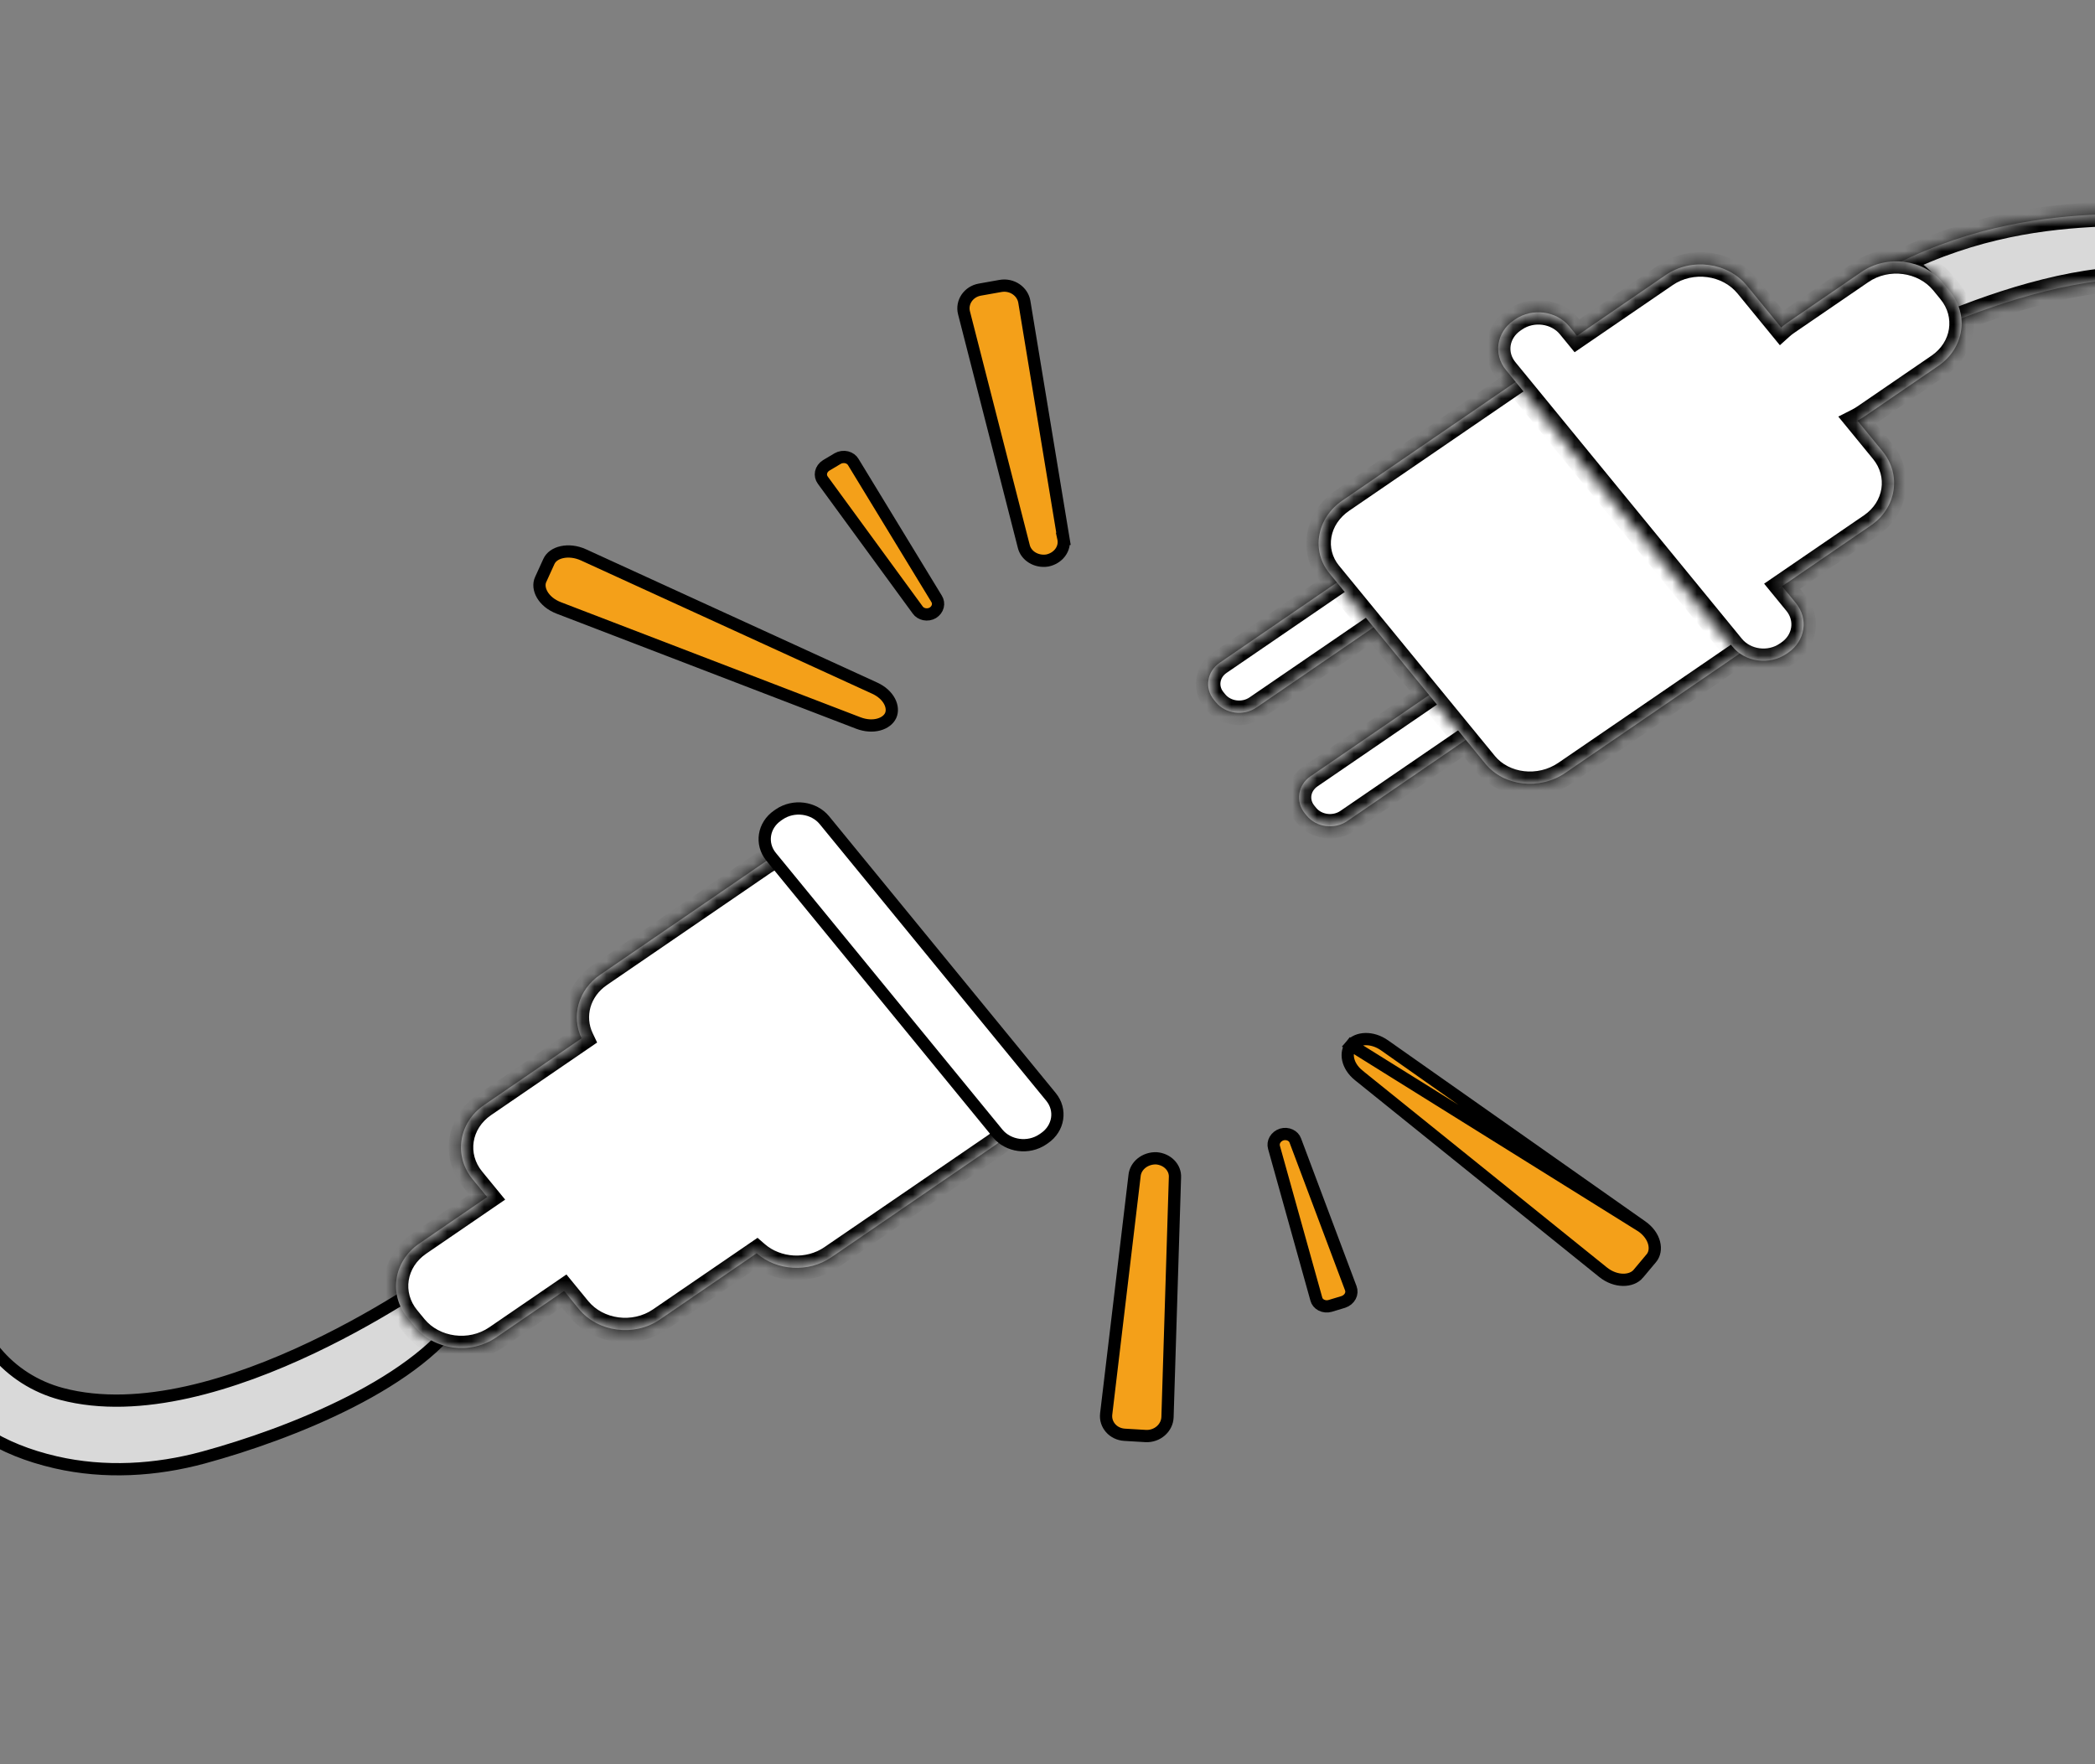 <svg width="171" height="144" viewBox="0 0 171 144" fill="none" xmlns="http://www.w3.org/2000/svg">
<rect x="0" y="0" width="171" height="144" fill="#808080" stroke="none"/>
<mask id="path-1-inside-1_4091_17566" fill="white">
<path fill-rule="evenodd" clip-rule="evenodd" d="M117.598 56.087L120.592 59.743L109.972 67.013C108.926 67.729 107.443 67.534 106.659 66.577L106.502 66.385C105.718 65.428 105.932 64.072 106.978 63.356L117.598 56.087ZM110.072 46.897L113.066 50.553L102.554 57.748C101.508 58.465 100.025 58.27 99.241 57.313L99.084 57.121C98.3 56.164 98.514 54.808 99.56 54.092L110.072 46.897Z"/>
</mask>
<path fill-rule="evenodd" clip-rule="evenodd" d="M117.598 56.087L120.592 59.743L109.972 67.013C108.926 67.729 107.443 67.534 106.659 66.577L106.502 66.385C105.718 65.428 105.932 64.072 106.978 63.356L117.598 56.087ZM110.072 46.897L113.066 50.553L102.554 57.748C101.508 58.465 100.025 58.27 99.241 57.313L99.084 57.121C98.3 56.164 98.514 54.808 99.56 54.092L110.072 46.897Z" fill="white"/>
<path d="M117.598 56.087L118.372 55.453L117.79 54.743L117.033 55.262L117.598 56.087ZM120.592 59.743L121.157 60.569L122.056 59.953L121.366 59.11L120.592 59.743ZM109.972 67.013L109.408 66.187L109.408 66.187L109.972 67.013ZM106.659 66.577L107.433 65.944L107.433 65.944L106.659 66.577ZM106.502 66.385L105.728 67.018L105.728 67.018L106.502 66.385ZM106.978 63.356L107.543 64.181L107.543 64.181L106.978 63.356ZM110.072 46.897L110.846 46.263L110.264 45.553L109.507 46.072L110.072 46.897ZM113.066 50.553L113.631 51.379L114.53 50.763L113.84 49.92L113.066 50.553ZM102.554 57.748L101.99 56.923L101.99 56.923L102.554 57.748ZM99.241 57.313L98.468 57.947L98.468 57.947L99.241 57.313ZM99.084 57.121L99.858 56.487L99.858 56.487L99.084 57.121ZM99.56 54.092L98.995 53.267L98.995 53.267L99.56 54.092ZM116.824 56.721L119.819 60.377L121.366 59.11L118.372 55.453L116.824 56.721ZM120.027 58.918L109.408 66.187L110.537 67.838L121.157 60.569L120.027 58.918ZM109.408 66.187C108.772 66.622 107.874 66.483 107.433 65.944L105.886 67.211C107.011 68.585 109.08 68.835 110.537 67.838L109.408 66.187ZM107.433 65.944L107.276 65.751L105.728 67.018L105.886 67.211L107.433 65.944ZM107.276 65.751C106.881 65.269 106.958 64.582 107.543 64.181L106.413 62.531C104.906 63.563 104.556 65.588 105.728 67.018L107.276 65.751ZM107.543 64.181L118.163 56.912L117.033 55.262L106.413 62.531L107.543 64.181ZM109.298 47.53L112.293 51.187L113.84 49.92L110.846 46.263L109.298 47.53ZM112.501 49.728L101.99 56.923L103.119 58.574L113.631 51.379L112.501 49.728ZM101.99 56.923C101.354 57.358 100.456 57.218 100.015 56.679L98.468 57.947C99.593 59.321 101.662 59.571 103.119 58.574L101.99 56.923ZM100.015 56.679L99.858 56.487L98.31 57.754L98.468 57.947L100.015 56.679ZM99.858 56.487C99.463 56.005 99.54 55.318 100.125 54.917L98.995 53.267C97.488 54.298 97.138 56.323 98.31 57.754L99.858 56.487ZM100.125 54.917L110.637 47.722L109.507 46.072L98.995 53.267L100.125 54.917Z" fill="black" mask="url(#path-1-inside-1_4091_17566)"/>
<mask id="path-3-inside-2_4091_17566" fill="white">
<path fill-rule="evenodd" clip-rule="evenodd" d="M124.828 30.411L109.566 40.858C107.473 42.29 107.002 44.947 108.512 46.791L121.243 62.337C122.754 64.182 125.675 64.516 127.767 63.084L143.03 52.637C143.025 52.632 143.02 52.626 143.016 52.62L124.828 30.411Z"/>
</mask>
<path fill-rule="evenodd" clip-rule="evenodd" d="M124.828 30.411L109.566 40.858C107.473 42.29 107.002 44.947 108.512 46.791L121.243 62.337C122.754 64.182 125.675 64.516 127.767 63.084L143.03 52.637C143.025 52.632 143.02 52.626 143.016 52.62L124.828 30.411Z" fill="white"/>
<path d="M124.828 30.411L125.602 29.778L125.02 29.068L124.263 29.586L124.828 30.411ZM109.566 40.858L109.001 40.032L109.001 40.032L109.566 40.858ZM108.512 46.791L107.739 47.425L107.739 47.425L108.512 46.791ZM121.243 62.337L120.469 62.971L120.469 62.971L121.243 62.337ZM127.767 63.084L128.332 63.909L128.332 63.909L127.767 63.084ZM143.03 52.637L143.595 53.463L144.501 52.842L143.799 51.998L143.03 52.637ZM143.016 52.62L142.242 53.254L142.242 53.254L143.016 52.62ZM124.263 29.586L109.001 40.032L110.131 41.683L125.393 31.236L124.263 29.586ZM109.001 40.032C106.48 41.758 105.815 45.076 107.739 47.425L109.286 46.158C108.188 44.817 108.466 42.822 110.131 41.683L109.001 40.032ZM107.739 47.425L120.469 62.971L122.017 61.704L109.286 46.158L107.739 47.425ZM120.469 62.971C122.341 65.256 125.854 65.605 128.332 63.909L127.203 62.259C125.495 63.427 123.167 63.108 122.017 61.704L120.469 62.971ZM128.332 63.909L143.595 53.463L142.465 51.812L127.203 62.259L128.332 63.909ZM143.799 51.998C143.796 51.995 143.793 51.991 143.789 51.987L142.242 53.254C142.248 53.261 142.254 53.269 142.261 53.277L143.799 51.998ZM143.789 51.987L125.602 29.778L124.054 31.045L142.242 53.254L143.789 51.987Z" fill="black" mask="url(#path-3-inside-2_4091_17566)"/>
<mask id="path-5-inside-3_4091_17566" fill="white">
<path fill-rule="evenodd" clip-rule="evenodd" d="M158.606 26.591C168.598 22.442 185.09 18.112 186.21 34.106C186.24 34.725 186.049 35.856 185.8 37.329C184.467 45.233 181.471 62.987 201.88 64.405C203.656 64.535 205.444 64.388 207.166 63.969C213.921 62.3 226.764 57.292 230.674 50.621C235.399 42.561 228.999 47.495 228.999 47.495C228.999 47.495 206.688 64.537 194.191 56.128C192.8 55.192 191.6 53.614 190.935 52.157C189.782 49.63 189.946 45.841 190.651 42.392C190.673 42.285 190.697 42.17 190.722 42.047C191.816 36.769 196.005 16.563 171.373 17.498C166.975 17.702 161.186 18.353 154.761 21.552C155.65 21.819 156.462 22.33 157.066 23.068L157.667 23.802C158.351 24.637 158.655 25.624 158.606 26.591Z"/>
</mask>
<path fill-rule="evenodd" clip-rule="evenodd" d="M158.606 26.591C168.598 22.442 185.09 18.112 186.21 34.106C186.24 34.725 186.049 35.856 185.8 37.329C184.467 45.233 181.471 62.987 201.88 64.405C203.656 64.535 205.444 64.388 207.166 63.969C213.921 62.3 226.764 57.292 230.674 50.621C235.399 42.561 228.999 47.495 228.999 47.495C228.999 47.495 206.688 64.537 194.191 56.128C192.8 55.192 191.6 53.614 190.935 52.157C189.782 49.63 189.946 45.841 190.651 42.392C190.673 42.285 190.697 42.17 190.722 42.047C191.816 36.769 196.005 16.563 171.373 17.498C166.975 17.702 161.186 18.353 154.761 21.552C155.65 21.819 156.462 22.33 157.066 23.068L157.667 23.802C158.351 24.637 158.655 25.624 158.606 26.591Z" fill="#D9D9D9"/>
<path d="M158.606 26.591L157.608 26.541L157.528 28.122L158.99 27.515L158.606 26.591ZM186.21 34.106L187.209 34.059L187.209 34.047L187.208 34.036L186.21 34.106ZM185.8 37.329L186.786 37.495L186.786 37.495L185.8 37.329ZM201.88 64.405L201.953 63.408L201.949 63.408L201.88 64.405ZM207.166 63.969L207.402 64.94L207.406 64.939L207.166 63.969ZM230.674 50.621L229.812 50.115L229.812 50.115L230.674 50.621ZM228.999 47.495L229.606 48.29L229.61 48.287L228.999 47.495ZM194.191 56.128L194.749 55.298L194.749 55.298L194.191 56.128ZM190.935 52.157L191.845 51.741L191.845 51.741L190.935 52.157ZM190.651 42.392L189.671 42.191L189.671 42.191L190.651 42.392ZM190.722 42.047L189.743 41.844L189.743 41.844L190.722 42.047ZM171.373 17.498L171.335 16.498L171.327 16.499L171.373 17.498ZM154.761 21.552L154.315 20.656L152.055 21.782L154.473 22.509L154.761 21.552ZM157.066 23.068L157.839 22.434L157.839 22.434L157.066 23.068ZM157.667 23.802L156.893 24.435L156.893 24.435L157.667 23.802ZM158.99 27.515C163.966 25.448 170.4 23.412 175.663 23.792C178.27 23.98 180.499 24.755 182.139 26.323C183.772 27.885 184.945 30.352 185.213 34.176L187.208 34.036C186.916 29.863 185.607 26.873 183.521 24.878C181.441 22.889 178.712 22.007 175.807 21.797C170.046 21.381 163.239 23.585 158.223 25.668L158.99 27.515ZM185.211 34.153C185.221 34.362 185.194 34.719 185.119 35.261C185.046 35.787 184.939 36.421 184.814 37.163L186.786 37.495C186.91 36.764 187.023 36.096 187.1 35.534C187.176 34.987 187.229 34.469 187.209 34.059L185.211 34.153ZM184.814 37.163C184.154 41.076 183.017 47.72 184.727 53.579C185.592 56.542 187.191 59.338 189.958 61.479C192.72 63.616 196.563 65.038 201.81 65.403L201.949 63.408C196.992 63.063 193.557 61.735 191.182 59.897C188.812 58.063 187.418 55.66 186.647 53.019C185.086 47.671 186.113 41.485 186.786 37.495L184.814 37.163ZM201.807 65.403C203.686 65.54 205.578 65.384 207.402 64.94L206.929 62.997C205.309 63.391 203.626 63.531 201.953 63.408L201.807 65.403ZM207.406 64.939C210.85 64.089 215.821 62.395 220.437 60.063C225.013 57.753 229.427 54.725 231.537 51.126L229.812 50.115C228.01 53.188 224.049 55.999 219.536 58.278C215.065 60.536 210.237 62.18 206.926 62.998L207.406 64.939ZM231.537 51.126C232.139 50.099 232.577 49.257 232.876 48.572C233.168 47.901 233.354 47.319 233.401 46.828C233.447 46.355 233.379 45.694 232.807 45.28C232.299 44.912 231.711 44.988 231.39 45.06C230.695 45.215 229.91 45.672 229.386 46.008C229.104 46.188 228.857 46.36 228.681 46.487C228.593 46.551 228.521 46.603 228.471 46.641C228.446 46.66 228.426 46.674 228.412 46.685C228.405 46.69 228.4 46.695 228.396 46.698C228.394 46.699 228.392 46.7 228.391 46.701C228.39 46.702 228.39 46.702 228.389 46.703C228.389 46.703 228.389 46.703 228.389 46.703C228.389 46.703 228.389 46.703 228.999 47.495C229.61 48.287 229.61 48.287 229.609 48.287C229.609 48.287 229.609 48.287 229.609 48.287C229.609 48.288 229.609 48.287 229.609 48.287C229.61 48.287 229.611 48.286 229.612 48.286C229.614 48.284 229.617 48.281 229.622 48.278C229.632 48.27 229.648 48.258 229.668 48.243C229.71 48.212 229.771 48.166 229.849 48.111C230.004 47.999 230.22 47.849 230.464 47.693C230.992 47.355 231.512 47.082 231.827 47.011C232.011 46.97 231.853 47.059 231.634 46.9C231.351 46.695 231.429 46.438 231.41 46.637C231.393 46.816 231.304 47.171 231.042 47.773C230.786 48.36 230.391 49.127 229.812 50.115L231.537 51.126ZM228.999 47.495C228.392 46.7 228.392 46.7 228.392 46.7C228.392 46.7 228.392 46.7 228.392 46.701C228.391 46.701 228.391 46.702 228.39 46.702C228.387 46.704 228.384 46.707 228.379 46.71C228.369 46.718 228.354 46.729 228.334 46.744C228.294 46.775 228.233 46.82 228.152 46.88C227.99 46.999 227.75 47.174 227.438 47.395C226.814 47.837 225.907 48.461 224.778 49.185C222.518 50.634 219.383 52.475 215.871 54.053C212.353 55.634 208.5 56.933 204.794 57.333C201.093 57.732 197.616 57.227 194.749 55.298L193.632 56.957C197.014 59.233 201.012 59.752 205.009 59.321C209.002 58.89 213.07 57.505 216.691 55.877C220.32 54.246 223.544 52.352 225.857 50.868C227.016 50.126 227.949 49.484 228.594 49.027C228.917 48.798 229.168 48.616 229.339 48.489C229.425 48.426 229.49 48.377 229.535 48.343C229.558 48.327 229.575 48.314 229.587 48.305C229.593 48.3 229.597 48.297 229.6 48.294C229.602 48.293 229.603 48.292 229.604 48.291C229.605 48.291 229.605 48.291 229.605 48.29C229.606 48.29 229.606 48.29 228.999 47.495ZM194.749 55.298C193.541 54.485 192.45 53.066 191.845 51.741L190.025 52.572C190.751 54.161 192.059 55.899 193.632 56.957L194.749 55.298ZM191.845 51.741C190.83 49.52 190.934 46 191.631 42.592L189.671 42.191C188.958 45.682 188.733 49.742 190.025 52.572L191.845 51.741ZM191.631 42.592C191.652 42.487 191.676 42.373 191.701 42.25L189.743 41.844C189.718 41.967 189.694 42.083 189.671 42.191L191.631 42.592ZM191.701 42.25C192.243 39.64 193.636 33.009 191.642 27.122C190.631 24.137 188.745 21.327 185.459 19.341C182.189 17.365 177.622 16.26 171.335 16.498L171.411 18.497C177.441 18.268 181.587 19.338 184.425 21.053C187.247 22.758 188.864 25.154 189.748 27.763C191.544 33.065 190.296 39.176 189.743 41.844L191.701 42.25ZM171.327 16.499C166.861 16.706 160.916 17.37 154.315 20.656L155.207 22.447C161.456 19.336 167.089 18.698 171.419 18.497L171.327 16.499ZM154.473 22.509C155.188 22.724 155.825 23.13 156.292 23.701L157.839 22.434C157.099 21.53 156.113 20.914 155.049 20.594L154.473 22.509ZM156.292 23.701L156.893 24.435L158.441 23.168L157.839 22.434L156.292 23.701ZM156.893 24.435C157.42 25.078 157.644 25.822 157.608 26.541L159.605 26.641C159.666 25.426 159.282 24.195 158.441 23.168L156.893 24.435Z" fill="black" mask="url(#path-5-inside-3_4091_17566)"/>
<mask id="path-7-inside-4_4091_17566" fill="white">
<path fill-rule="evenodd" clip-rule="evenodd" d="M128.717 27.408L135.964 22.447C138.057 21.015 141.023 21.404 142.59 23.318L145.388 26.734C145.54 26.596 145.704 26.467 145.88 26.346L151.942 22.197C154.035 20.765 157.001 21.154 158.568 23.068L159.169 23.802C160.736 25.715 160.31 28.427 158.217 29.859L152.155 34.009C151.979 34.129 151.797 34.237 151.61 34.332L153.657 36.832C155.224 38.745 154.798 41.457 152.705 42.889L145.457 47.85L146.59 49.233C147.634 50.509 147.35 52.317 145.955 53.272L145.828 53.359C144.433 54.314 142.455 54.054 141.411 52.778L122.914 30.192C121.87 28.916 122.154 27.108 123.549 26.154L123.676 26.067C125.071 25.112 127.049 25.372 128.094 26.647L128.717 27.408Z"/>
</mask>
<path fill-rule="evenodd" clip-rule="evenodd" d="M128.717 27.408L135.964 22.447C138.057 21.015 141.023 21.404 142.59 23.318L145.388 26.734C145.54 26.596 145.704 26.467 145.88 26.346L151.942 22.197C154.035 20.765 157.001 21.154 158.568 23.068L159.169 23.802C160.736 25.715 160.31 28.427 158.217 29.859L152.155 34.009C151.979 34.129 151.797 34.237 151.61 34.332L153.657 36.832C155.224 38.745 154.798 41.457 152.705 42.889L145.457 47.85L146.59 49.233C147.634 50.509 147.35 52.317 145.955 53.272L145.828 53.359C144.433 54.314 142.455 54.054 141.411 52.778L122.914 30.192C121.87 28.916 122.154 27.108 123.549 26.154L123.676 26.067C125.071 25.112 127.049 25.372 128.094 26.647L128.717 27.408Z" fill="white"/>
<path d="M135.964 22.447L135.399 21.622L135.399 21.622L135.964 22.447ZM128.717 27.408L127.943 28.041L128.524 28.751L129.281 28.233L128.717 27.408ZM142.59 23.318L141.816 23.951L141.817 23.951L142.59 23.318ZM145.388 26.734L144.614 27.367L145.279 28.179L146.058 27.476L145.388 26.734ZM145.88 26.346L145.315 25.521L145.315 25.521L145.88 26.346ZM151.942 22.197L151.377 21.372L151.377 21.372L151.942 22.197ZM158.568 23.068L159.342 22.434L159.342 22.434L158.568 23.068ZM159.169 23.802L158.396 24.435L158.396 24.435L159.169 23.802ZM158.217 29.859L158.782 30.685L158.782 30.685L158.217 29.859ZM152.155 34.009L151.59 33.184L151.59 33.184L152.155 34.009ZM151.61 34.332L151.157 33.44L150.048 34.003L150.836 34.965L151.61 34.332ZM153.657 36.832L154.431 36.198L154.431 36.198L153.657 36.832ZM152.705 42.889L153.27 43.715L153.27 43.715L152.705 42.889ZM145.457 47.85L144.892 47.025L143.993 47.641L144.684 48.484L145.457 47.85ZM146.59 49.233L147.364 48.6L147.364 48.6L146.59 49.233ZM145.955 53.272L145.39 52.447L145.39 52.447L145.955 53.272ZM145.828 53.359L146.393 54.184L146.393 54.184L145.828 53.359ZM141.411 52.778L140.637 53.412L140.637 53.412L141.411 52.778ZM122.914 30.192L123.688 29.558L123.688 29.558L122.914 30.192ZM123.549 26.154L124.114 26.979L124.114 26.979L123.549 26.154ZM123.676 26.067L124.241 26.892L124.241 26.892L123.676 26.067ZM128.094 26.647L127.32 27.28L127.32 27.28L128.094 26.647ZM135.399 21.622L128.152 26.583L129.281 28.233L136.529 23.272L135.399 21.622ZM143.364 22.684C141.455 20.353 137.903 19.908 135.399 21.622L136.529 23.272C138.211 22.121 140.592 22.456 141.816 23.951L143.364 22.684ZM146.161 26.1L143.364 22.684L141.817 23.951L144.614 27.367L146.161 26.1ZM145.315 25.521C145.103 25.667 144.904 25.824 144.718 25.991L146.058 27.476C146.176 27.369 146.305 27.267 146.445 27.172L145.315 25.521ZM151.377 21.372L145.315 25.521L146.445 27.172L152.507 23.022L151.377 21.372ZM159.342 22.434C157.433 20.103 153.881 19.658 151.377 21.372L152.507 23.022C154.189 21.871 156.57 22.206 157.795 23.701L159.342 22.434ZM159.943 23.168L159.342 22.434L157.795 23.701L158.396 24.435L159.943 23.168ZM158.782 30.685C161.336 28.936 161.898 25.556 159.943 23.168L158.396 24.435C159.574 25.874 159.284 27.918 157.652 29.034L158.782 30.685ZM152.72 34.834L158.782 30.685L157.652 29.034L151.59 33.184L152.72 34.834ZM152.062 35.224C152.288 35.109 152.507 34.979 152.72 34.834L151.59 33.184C151.451 33.279 151.306 33.364 151.157 33.44L152.062 35.224ZM154.431 36.198L152.384 33.698L150.836 34.965L152.883 37.465L154.431 36.198ZM153.27 43.715C155.824 41.967 156.386 38.586 154.431 36.198L152.883 37.465C154.062 38.904 153.771 40.947 152.14 42.064L153.27 43.715ZM146.022 48.675L153.27 43.715L152.14 42.064L144.892 47.025L146.022 48.675ZM147.364 48.6L146.231 47.217L144.684 48.484L145.816 49.867L147.364 48.6ZM146.52 54.097C148.376 52.826 148.797 50.349 147.364 48.6L145.816 49.867C146.472 50.668 146.324 51.807 145.39 52.447L146.52 54.097ZM146.393 54.184L146.52 54.097L145.39 52.447L145.263 52.533L146.393 54.184ZM140.637 53.412C142.024 55.105 144.587 55.42 146.393 54.184L145.263 52.533C144.279 53.207 142.887 53.002 142.184 52.145L140.637 53.412ZM122.141 30.826L140.637 53.412L142.184 52.145L123.688 29.558L122.141 30.826ZM122.984 25.328C121.128 26.599 120.708 29.076 122.141 30.826L123.688 29.558C123.032 28.757 123.18 27.618 124.114 26.979L122.984 25.328ZM123.111 25.241L122.984 25.328L124.114 26.979L124.241 26.892L123.111 25.241ZM128.867 26.013C127.481 24.32 124.917 24.005 123.111 25.241L124.241 26.892C125.225 26.218 126.617 26.423 127.32 27.28L128.867 26.013ZM129.49 26.774L128.867 26.013L127.32 27.28L127.943 28.041L129.49 26.774Z" fill="black" mask="url(#path-7-inside-4_4091_17566)"/>
<path d="M-41.647 86.396C-41.647 86.396 -8.108 67.236 -6.493 90.286C-6.32 93.955 -13.945 115.124 4.56 119.361C8.533 120.271 12.706 120.029 16.631 118.959C23.668 117.041 34.445 112.813 37.971 106.8C42.695 98.74 36.295 103.674 36.295 103.674C36.295 103.674 17.833 117.178 5.023 113.774C0.649 112.612 -2.352 108.899 -2.596 104.741C-2.702 102.671 -2.52 100.598 -2.053 98.57C-0.991 93.922 3.876 72.72 -21.331 73.677C-27.122 73.946 -35.325 74.989 -44.215 81.603C-53.106 88.217 -41.647 86.396 -41.647 86.396Z" fill="#D9D9D9" stroke="black"/>
<mask id="path-10-inside-5_4091_17566" fill="white">
<path fill-rule="evenodd" clip-rule="evenodd" d="M48.979 79.57L62.378 70.399C64.47 68.967 67.437 69.356 69.004 71.27L82.207 87.392C83.774 89.306 83.347 92.018 81.255 93.45L67.856 102.621C65.98 103.905 63.402 103.725 61.76 102.296L53.864 107.7C51.772 109.133 48.805 108.743 47.238 106.83L46.043 105.369L40.496 109.166C38.403 110.598 35.436 110.209 33.87 108.295L33.269 107.561C31.702 105.648 32.128 102.936 34.221 101.504L39.768 97.707L38.572 96.247C37.005 94.334 37.431 91.621 39.524 90.189L47.47 84.751C46.619 82.954 47.19 80.794 48.979 79.57Z"/>
</mask>
<path fill-rule="evenodd" clip-rule="evenodd" d="M48.979 79.57L62.378 70.399C64.47 68.967 67.437 69.356 69.004 71.27L82.207 87.392C83.774 89.306 83.347 92.018 81.255 93.45L67.856 102.621C65.98 103.905 63.402 103.725 61.76 102.296L53.864 107.7C51.772 109.133 48.805 108.743 47.238 106.83L46.043 105.369L40.496 109.166C38.403 110.598 35.436 110.209 33.87 108.295L33.269 107.561C31.702 105.648 32.128 102.936 34.221 101.504L39.768 97.707L38.572 96.247C37.005 94.334 37.431 91.621 39.524 90.189L47.47 84.751C46.619 82.954 47.19 80.794 48.979 79.57Z" fill="white"/>
<path d="M62.378 70.399L61.813 69.574L61.813 69.574L62.378 70.399ZM48.979 79.57L49.544 80.395L49.544 80.395L48.979 79.57ZM69.004 71.27L68.23 71.903L68.23 71.903L69.004 71.27ZM82.207 87.392L82.981 86.759L82.981 86.759L82.207 87.392ZM81.255 93.45L80.69 92.625L80.69 92.625L81.255 93.45ZM67.856 102.621L67.291 101.796L67.291 101.796L67.856 102.621ZM61.76 102.296L62.416 101.541L61.833 101.034L61.195 101.471L61.76 102.296ZM53.864 107.7L54.429 108.525L54.429 108.525L53.864 107.7ZM47.238 106.83L46.465 107.463L46.465 107.463L47.238 106.83ZM46.043 105.369L46.816 104.736L46.235 104.026L45.478 104.544L46.043 105.369ZM40.496 109.166L41.06 109.991L41.06 109.991L40.496 109.166ZM33.87 108.295L34.643 107.662L34.643 107.662L33.87 108.295ZM33.269 107.561L34.042 106.928L33.269 107.561ZM34.221 101.504L34.786 102.329L34.786 102.329L34.221 101.504ZM39.768 97.707L40.333 98.532L41.232 97.916L40.541 97.073L39.768 97.707ZM38.572 96.247L37.798 96.88L37.798 96.88L38.572 96.247ZM39.524 90.189L40.089 91.014L40.089 91.014L39.524 90.189ZM47.47 84.751L48.035 85.576L48.739 85.094L48.373 84.323L47.47 84.751ZM61.813 69.574L48.414 78.745L49.544 80.395L62.943 71.224L61.813 69.574ZM69.777 70.636C67.868 68.305 64.316 67.86 61.813 69.574L62.943 71.224C64.624 70.073 67.005 70.408 68.23 71.903L69.777 70.636ZM82.981 86.759L69.777 70.636L68.23 71.903L81.433 88.026L82.981 86.759ZM81.82 94.275C84.373 92.527 84.936 89.146 82.981 86.759L81.433 88.026C82.612 89.465 82.321 91.508 80.69 92.625L81.82 94.275ZM68.421 103.446L81.82 94.275L80.69 92.625L67.291 101.796L68.421 103.446ZM61.103 103.05C63.089 104.778 66.169 104.988 68.421 103.446L67.291 101.796C65.792 102.822 63.716 102.672 62.416 101.541L61.103 103.05ZM61.195 101.471L53.3 106.875L54.429 108.525L62.325 103.121L61.195 101.471ZM53.3 106.875C51.618 108.026 49.237 107.692 48.012 106.196L46.465 107.463C48.373 109.794 51.926 110.239 54.429 108.525L53.3 106.875ZM48.012 106.196L46.816 104.736L45.269 106.003L46.465 107.463L48.012 106.196ZM45.478 104.544L39.931 108.341L41.06 109.991L46.607 106.194L45.478 104.544ZM39.931 108.341C38.249 109.492 35.868 109.157 34.643 107.662L33.096 108.929C35.005 111.26 38.557 111.705 41.06 109.991L39.931 108.341ZM34.643 107.662L34.042 106.928L32.495 108.195L33.096 108.929L34.643 107.662ZM34.042 106.928C32.864 105.489 33.154 103.446 34.786 102.329L33.656 100.678C31.102 102.426 30.54 105.807 32.495 108.195L34.042 106.928ZM34.786 102.329L40.333 98.532L39.203 96.882L33.656 100.678L34.786 102.329ZM40.541 97.073L39.346 95.613L37.798 96.88L38.994 98.34L40.541 97.073ZM39.346 95.613C38.167 94.174 38.458 92.131 40.089 91.014L38.959 89.364C36.406 91.112 35.843 94.493 37.798 96.88L39.346 95.613ZM40.089 91.014L48.035 85.576L46.905 83.925L38.959 89.364L40.089 91.014ZM48.414 78.745C46.237 80.235 45.496 82.919 46.566 85.178L48.373 84.323C47.742 82.989 48.143 81.354 49.544 80.395L48.414 78.745Z" fill="black" mask="url(#path-10-inside-5_4091_17566)"/>
<path d="M63.477 66.56L63.604 66.473C64.781 65.668 66.43 65.897 67.292 66.949L85.788 89.535C86.65 90.588 86.426 92.099 85.249 92.905L85.122 92.992C83.945 93.797 82.296 93.568 81.434 92.516L62.938 69.929C62.076 68.877 62.3 67.366 63.477 66.56Z" fill="white" stroke="black"/>
<path d="M83.562 44.589L83.562 44.589L83.56 44.579L78.685 25.532L78.685 25.532C78.468 24.683 79.037 23.807 79.981 23.639C79.981 23.639 79.981 23.639 79.981 23.639L81.661 23.34L81.661 23.34C82.599 23.173 83.468 23.781 83.61 24.639L86.805 43.983L86.804 43.983L86.806 43.993C86.876 44.369 86.786 44.764 86.541 45.095C86.297 45.425 85.919 45.662 85.482 45.751C85.043 45.819 84.601 45.729 84.246 45.51C83.89 45.29 83.649 44.959 83.562 44.589Z" fill="#F4A019" stroke="black"/>
<path d="M74.908 49.792L74.908 49.792L74.902 49.784L67.162 39.195L67.162 39.195L67.16 39.192C67.024 39.008 66.973 38.783 67.019 38.561C67.066 38.338 67.21 38.13 67.433 37.989L68.373 37.429C68.48 37.367 68.601 37.325 68.728 37.307C68.855 37.289 68.983 37.295 69.105 37.324C69.225 37.353 69.335 37.405 69.428 37.472C69.521 37.539 69.595 37.622 69.648 37.713L69.648 37.713L69.654 37.723L76.447 48.876L76.447 48.876L76.449 48.88C76.562 49.061 76.597 49.276 76.544 49.486C76.49 49.695 76.35 49.889 76.139 50.021C76.039 50.079 75.927 50.119 75.809 50.139C75.689 50.158 75.567 50.156 75.451 50.133C75.335 50.109 75.228 50.066 75.135 50.007C75.042 49.948 74.966 49.875 74.908 49.792Z" fill="#F4A019" stroke="black"/>
<path d="M44.126 47.314L44.126 47.314L44.803 45.827C44.803 45.827 44.803 45.827 44.803 45.827C44.971 45.459 45.344 45.182 45.866 45.068C46.386 44.953 47.022 45.013 47.632 45.292C47.632 45.292 47.632 45.292 47.632 45.292L71.389 56.165L71.389 56.165C72.579 56.709 73.002 57.733 72.699 58.4C72.385 59.088 71.278 59.482 70.05 59.01L45.616 49.624C44.307 49.122 43.805 48.019 44.126 47.314Z" fill="#F4A019" stroke="black"/>
<path d="M95.904 96.101L95.904 96.101L95.903 96.112L95.295 115.664C95.268 116.552 94.456 117.269 93.499 117.212C93.499 117.212 93.499 117.212 93.499 117.212L91.791 117.11C90.855 117.053 90.187 116.28 90.29 115.413L90.29 115.413L92.606 95.964L92.606 95.964L92.607 95.954C92.645 95.57 92.845 95.202 93.18 94.934C93.514 94.668 93.949 94.528 94.393 94.544C94.833 94.581 95.229 94.769 95.505 95.058C95.782 95.347 95.924 95.72 95.904 96.101Z" fill="#F4A019" stroke="black"/>
<path d="M105.726 93.091L105.726 93.091L105.73 93.101L110.254 105.146L110.255 105.149C110.335 105.356 110.324 105.589 110.213 105.8C110.102 106.012 109.898 106.184 109.641 106.268L108.575 106.59C108.453 106.626 108.325 106.638 108.199 106.626C108.072 106.614 107.953 106.579 107.848 106.524C107.742 106.469 107.653 106.397 107.585 106.313C107.516 106.229 107.469 106.134 107.443 106.035L107.443 106.035L107.44 106.023L103.988 93.654L103.988 93.654L103.987 93.65C103.929 93.45 103.954 93.229 104.068 93.032C104.182 92.835 104.378 92.677 104.621 92.598C104.735 92.565 104.855 92.552 104.973 92.561C105.092 92.57 105.207 92.6 105.309 92.648C105.412 92.696 105.5 92.761 105.571 92.837C105.641 92.913 105.694 92.999 105.726 93.091Z" fill="#F4A019" stroke="black"/>
<path d="M110.282 85.308L110.282 85.308C109.787 85.9 109.93 86.989 110.909 87.778C110.909 87.778 110.909 87.779 110.91 87.779L130.842 103.837C131.891 104.683 133.183 104.612 133.721 103.968L133.721 103.967L134.792 102.688L134.792 102.688C135.316 102.062 135.117 100.88 134.012 100.103L110.282 85.308ZM110.282 85.308C110.79 84.701 111.972 84.594 113.01 85.324C113.01 85.324 113.01 85.324 113.01 85.324L134.012 100.103L110.282 85.308Z" fill="#F4A019" stroke="black"/>
</svg>
